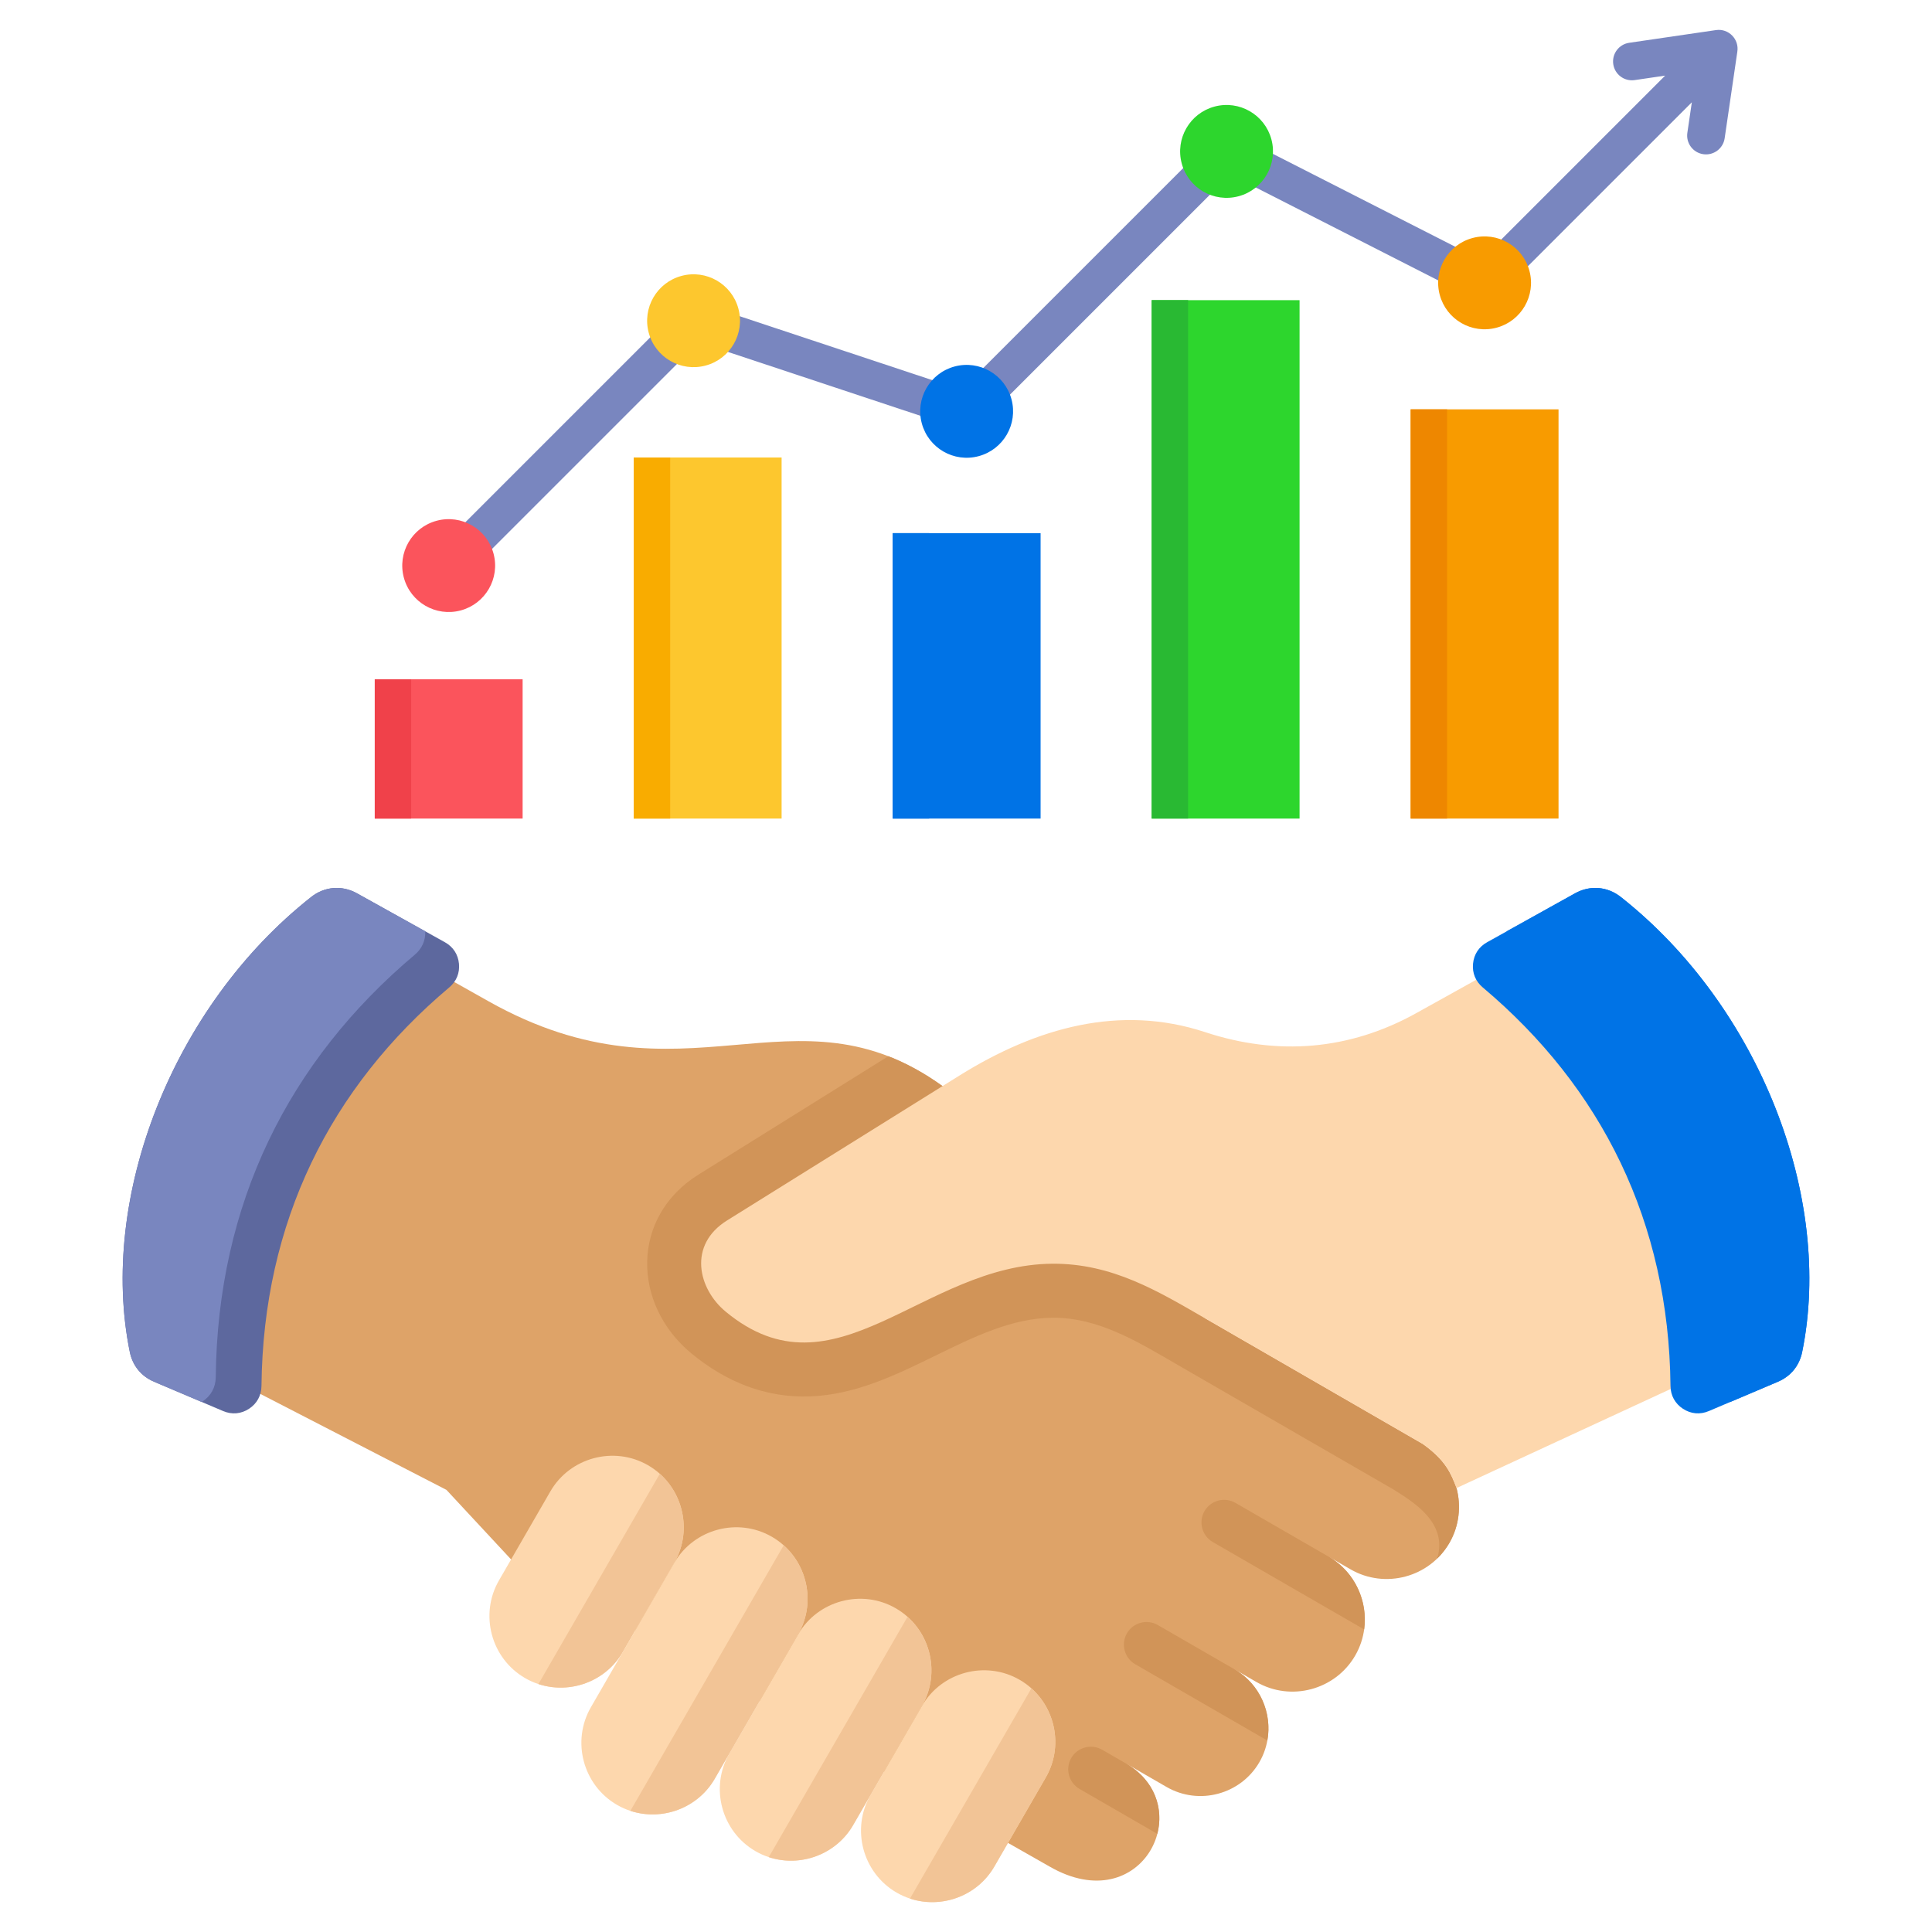 <svg width="100" height="100" viewBox="0 0 100 100" fill="none" xmlns="http://www.w3.org/2000/svg">
<path fill-rule="evenodd" clip-rule="evenodd" d="M50.588 94.487L54.322 96.61C59.141 99.393 62.054 93.476 58.289 91.284L60.385 92.495C62.06 93.461 64.22 92.882 65.187 91.208C66.15 89.54 65.575 87.381 63.911 86.412L65.033 87.06C66.816 88.089 69.117 87.472 70.146 85.69C71.171 83.914 70.56 81.617 68.791 80.585L68.794 80.587L69.908 81.231C71.691 82.26 73.992 81.643 75.021 79.86C75.533 78.974 75.634 77.946 75.389 77.022C75.098 76.267 74.842 75.604 73.651 74.747L62.404 68.254C56.452 63.478 53.232 60.732 48.786 56.216C41.061 50.664 35.501 57.571 25.281 51.823L18.012 47.734C11.524 53.02 7.844 59.635 10.125 70.422L23.107 77.115L26.454 80.716L50.588 94.487L50.588 94.487Z" fill="#DEA368"/>
<path fill-rule="evenodd" clip-rule="evenodd" d="M74.387 80.673C74.63 80.438 74.844 80.166 75.021 79.86C75.533 78.973 75.634 77.945 75.389 77.021C75.098 76.267 74.842 75.604 73.651 74.747L62.404 68.253C56.452 63.478 53.231 60.731 48.785 56.216C47.821 55.523 46.89 55.024 45.98 54.67L36.153 60.797C32.633 62.991 32.72 67.513 35.775 70.042C37.553 71.515 39.619 72.368 41.949 72.277C46.605 72.096 50.276 68.231 54.498 68.206C56.907 68.192 58.993 69.513 61.006 70.675L72.124 77.094C73.075 77.702 74.968 78.782 74.387 80.673Z" fill="#D19458"/>
<path fill-rule="evenodd" clip-rule="evenodd" d="M59.902 94.92C60.234 93.643 59.8 92.163 58.289 91.284L60.385 92.494L60.389 92.496L57.047 90.566C56.488 90.244 55.769 90.437 55.447 90.995C55.125 91.552 55.318 92.273 55.876 92.595L59.903 94.92L59.902 94.92Z" fill="#D19458"/>
<path fill-rule="evenodd" clip-rule="evenodd" d="M65.597 90.089C65.855 88.672 65.22 87.173 63.911 86.411L65.033 87.058H65.033L59.928 84.111C59.37 83.789 58.651 83.982 58.329 84.54C58.007 85.097 58.2 85.818 58.757 86.14L65.597 90.089L65.597 90.089Z" fill="#D19458"/>
<path fill-rule="evenodd" clip-rule="evenodd" d="M70.608 84.339C70.808 82.881 70.133 81.37 68.793 80.586L63.944 77.787C63.386 77.465 62.667 77.657 62.344 78.216C62.022 78.773 62.216 79.494 62.773 79.816L70.608 84.339Z" fill="#D19458"/>
<path fill-rule="evenodd" clip-rule="evenodd" d="M25.826 81.803C24.808 83.566 25.418 85.841 27.181 86.859C28.941 87.876 31.22 87.265 32.236 85.505L34.897 80.897C35.914 79.134 35.305 76.859 33.542 75.841C31.781 74.825 29.502 75.436 28.486 77.196L25.826 81.803V81.803Z" fill="#FDD7AD"/>
<path fill-rule="evenodd" clip-rule="evenodd" d="M27.869 87.167C29.497 87.703 31.349 87.043 32.237 85.505L34.897 80.897C35.786 79.357 35.433 77.425 34.153 76.283L27.869 87.167Z" fill="#F2C496"/>
<path fill-rule="evenodd" clip-rule="evenodd" d="M45.058 92.907C44.041 94.67 44.65 96.945 46.413 97.963C48.174 98.979 50.453 98.368 51.469 96.608L54.129 92.001C55.147 90.238 54.537 87.963 52.774 86.945C51.014 85.929 48.735 86.539 47.719 88.3L45.059 92.907L45.058 92.907Z" fill="#FDD7AD"/>
<path fill-rule="evenodd" clip-rule="evenodd" d="M47.101 98.271C48.728 98.807 50.581 98.147 51.469 96.608L54.129 92.001C55.018 90.46 54.664 88.528 53.385 87.387L47.101 98.271Z" fill="#F2C496"/>
<path fill-rule="evenodd" clip-rule="evenodd" d="M37.75 90.761C36.732 92.524 37.342 94.799 39.105 95.817C40.865 96.834 43.144 96.223 44.16 94.462L47.718 88.3C48.736 86.537 48.127 84.262 46.364 83.244C44.603 82.227 42.324 82.838 41.308 84.599L37.75 90.761Z" fill="#FDD7AD"/>
<path fill-rule="evenodd" clip-rule="evenodd" d="M39.792 96.125C41.42 96.661 43.272 96.001 44.16 94.463L47.718 88.3C48.607 86.759 48.254 84.828 46.974 83.686L39.792 96.125H39.792Z" fill="#F2C496"/>
<path fill-rule="evenodd" clip-rule="evenodd" d="M30.585 88.366C29.567 90.129 30.177 92.404 31.94 93.422C33.7 94.438 35.979 93.828 36.995 92.067L41.307 84.599C42.325 82.836 41.716 80.561 39.953 79.543C38.192 78.526 35.913 79.137 34.897 80.897L30.585 88.366H30.585Z" fill="#FDD7AD"/>
<path fill-rule="evenodd" clip-rule="evenodd" d="M32.628 93.73C34.253 94.265 36.101 93.608 36.991 92.076L41.308 84.599C42.197 83.058 41.844 81.126 40.564 79.984L32.628 93.73V93.73Z" fill="#F2C496"/>
<path fill-rule="evenodd" clip-rule="evenodd" d="M89.652 70.422L75.389 77.021C75.098 76.267 74.842 75.604 73.651 74.747L62.404 68.254C59.946 66.835 57.576 65.392 54.481 65.41C47.75 65.45 43.228 72.583 37.559 67.889C36.131 66.707 35.596 64.439 37.633 63.17L49.659 55.671C53.671 53.17 57.99 51.977 62.374 53.422C66.133 54.661 69.849 54.362 73.308 52.438L81.766 47.734C89.055 52.772 92.245 61.949 89.652 70.422V70.422Z" fill="#FDD7AD"/>
<path fill-rule="evenodd" clip-rule="evenodd" d="M92.021 71.52L88.448 73.037C87.996 73.229 87.52 73.187 87.11 72.918C86.7 72.65 86.47 72.23 86.465 71.74C86.379 63.253 82.906 56.294 76.745 51.107C76.375 50.795 76.197 50.361 76.244 49.88C76.29 49.398 76.547 49.006 76.97 48.771L81.527 46.236C82.297 45.808 83.198 45.88 83.89 46.426C91.098 52.111 94.905 62.03 93.28 69.98C93.135 70.691 92.689 71.236 92.021 71.52H92.021Z" fill="#0073E6"/>
<path fill-rule="evenodd" clip-rule="evenodd" d="M92.021 71.52L89.559 72.565C89.545 72.556 89.531 72.547 89.516 72.538C89.081 72.253 88.838 71.809 88.833 71.289C88.742 62.291 85.059 54.913 78.526 49.413C78.158 49.103 77.969 48.677 77.989 48.204L81.527 46.236C82.297 45.808 83.198 45.88 83.89 46.426C91.098 52.111 94.905 62.03 93.28 69.98C93.135 70.691 92.689 71.236 92.021 71.52H92.021Z" fill="#0073E6"/>
<path fill-rule="evenodd" clip-rule="evenodd" d="M7.978 71.52L11.552 73.037C12.003 73.229 12.479 73.187 12.89 72.918C13.3 72.65 13.529 72.23 13.534 71.74C13.62 63.253 17.094 56.294 23.255 51.107C23.625 50.795 23.803 50.361 23.756 49.88C23.71 49.398 23.452 49.006 23.03 48.771L18.473 46.236C17.702 45.808 16.801 45.88 16.109 46.426C8.902 52.111 5.095 62.03 6.719 69.98C6.865 70.691 7.311 71.236 7.978 71.52Z" fill="#5D689E"/>
<path fill-rule="evenodd" clip-rule="evenodd" d="M7.978 71.52L10.44 72.565C10.454 72.556 10.469 72.547 10.483 72.538C10.918 72.253 11.161 71.809 11.167 71.289C11.258 62.291 14.94 54.913 21.473 49.413C21.841 49.103 22.03 48.677 22.011 48.204L18.473 46.236C17.702 45.808 16.801 45.88 16.109 46.426C8.902 52.111 5.095 62.03 6.719 69.98C6.865 70.691 7.311 71.236 7.978 71.52H7.978Z" fill="#7986BF"/>
<path fill-rule="evenodd" clip-rule="evenodd" d="M22.534 28.584L35.208 15.91C35.501 15.617 35.934 15.549 36.292 15.706L49.765 20.177L62.796 7.147C63.113 6.83 63.593 6.776 63.965 6.986L76.653 13.449L86.188 3.914L84.608 4.146C84.075 4.223 83.58 3.855 83.502 3.322C83.424 2.789 83.793 2.293 84.326 2.215L88.819 1.557C89.477 1.461 90.03 2.036 89.923 2.682L89.268 7.157C89.19 7.69 88.694 8.059 88.161 7.981C87.628 7.903 87.259 7.408 87.337 6.875L87.569 5.295L77.532 15.332L77.532 15.331C77.241 15.622 76.786 15.707 76.399 15.511L63.675 9.029L50.723 21.981L50.72 21.978C50.469 22.229 50.088 22.333 49.727 22.214L36.166 17.714L23.914 29.965L22.533 28.585L22.534 28.584Z" fill="#7986BF"/>
<path fill-rule="evenodd" clip-rule="evenodd" d="M22.602 26.954C23.884 26.61 25.202 27.371 25.545 28.653C25.889 29.935 25.128 31.252 23.846 31.596C22.564 31.939 21.246 31.179 20.903 29.897C20.559 28.614 21.32 27.297 22.602 26.954Z" fill="#FB545C"/>
<path fill-rule="evenodd" clip-rule="evenodd" d="M49.411 18.969C50.693 18.626 52.011 19.386 52.355 20.668C52.698 21.95 51.937 23.268 50.655 23.611C49.373 23.955 48.056 23.194 47.712 21.912C47.369 20.63 48.129 19.313 49.411 18.969Z" fill="#0073E6"/>
<path fill-rule="evenodd" clip-rule="evenodd" d="M62.865 5.516C64.147 5.173 65.464 5.933 65.808 7.215C66.151 8.497 65.391 9.815 64.109 10.158C62.826 10.502 61.509 9.741 61.166 8.459C60.822 7.177 61.583 5.859 62.865 5.516Z" fill="#2DD62D"/>
<path fill-rule="evenodd" clip-rule="evenodd" d="M76.22 12.319C77.502 11.975 78.82 12.736 79.163 14.018C79.507 15.3 78.746 16.617 77.464 16.961C76.182 17.305 74.864 16.544 74.521 15.262C74.177 13.98 74.938 12.662 76.22 12.319Z" fill="#F89B00"/>
<path fill-rule="evenodd" clip-rule="evenodd" d="M35.277 14.28C36.559 13.936 37.877 14.697 38.22 15.979C38.564 17.261 37.803 18.579 36.521 18.922C35.239 19.265 33.921 18.505 33.578 17.223C33.234 15.941 33.995 14.623 35.277 14.28H35.277Z" fill="#FDC72E"/>
<path d="M32.802 23.68H40.456V42.369H32.802V23.68Z" fill="#FDC72E"/>
<path d="M19.398 35.16H27.051V42.369H19.398V35.16Z" fill="#FB545C"/>
<path d="M46.207 27.596H53.861V42.369H46.207V27.596Z" fill="#0073E6"/>
<path d="M59.611 15.537H67.265V42.37H59.611V15.537Z" fill="#2DD62D"/>
<path d="M73.016 21.188H80.669V42.369H73.016V21.188Z" fill="#F89B00"/>
<path d="M19.398 35.16H21.283V42.369H19.398V35.16Z" fill="#F0414A"/>
<path d="M32.802 23.68H34.688V42.369H32.802V23.68Z" fill="#F9AC00"/>
<path d="M46.207 27.596H48.093V42.369H46.207V27.596Z" fill="#0073E6"/>
<path d="M59.611 15.535H61.497V42.368H59.611V15.535Z" fill="#29B933"/>
<path d="M73.016 21.188H74.902V42.369H73.016V21.188Z" fill="#EE8700"/>
</svg>
